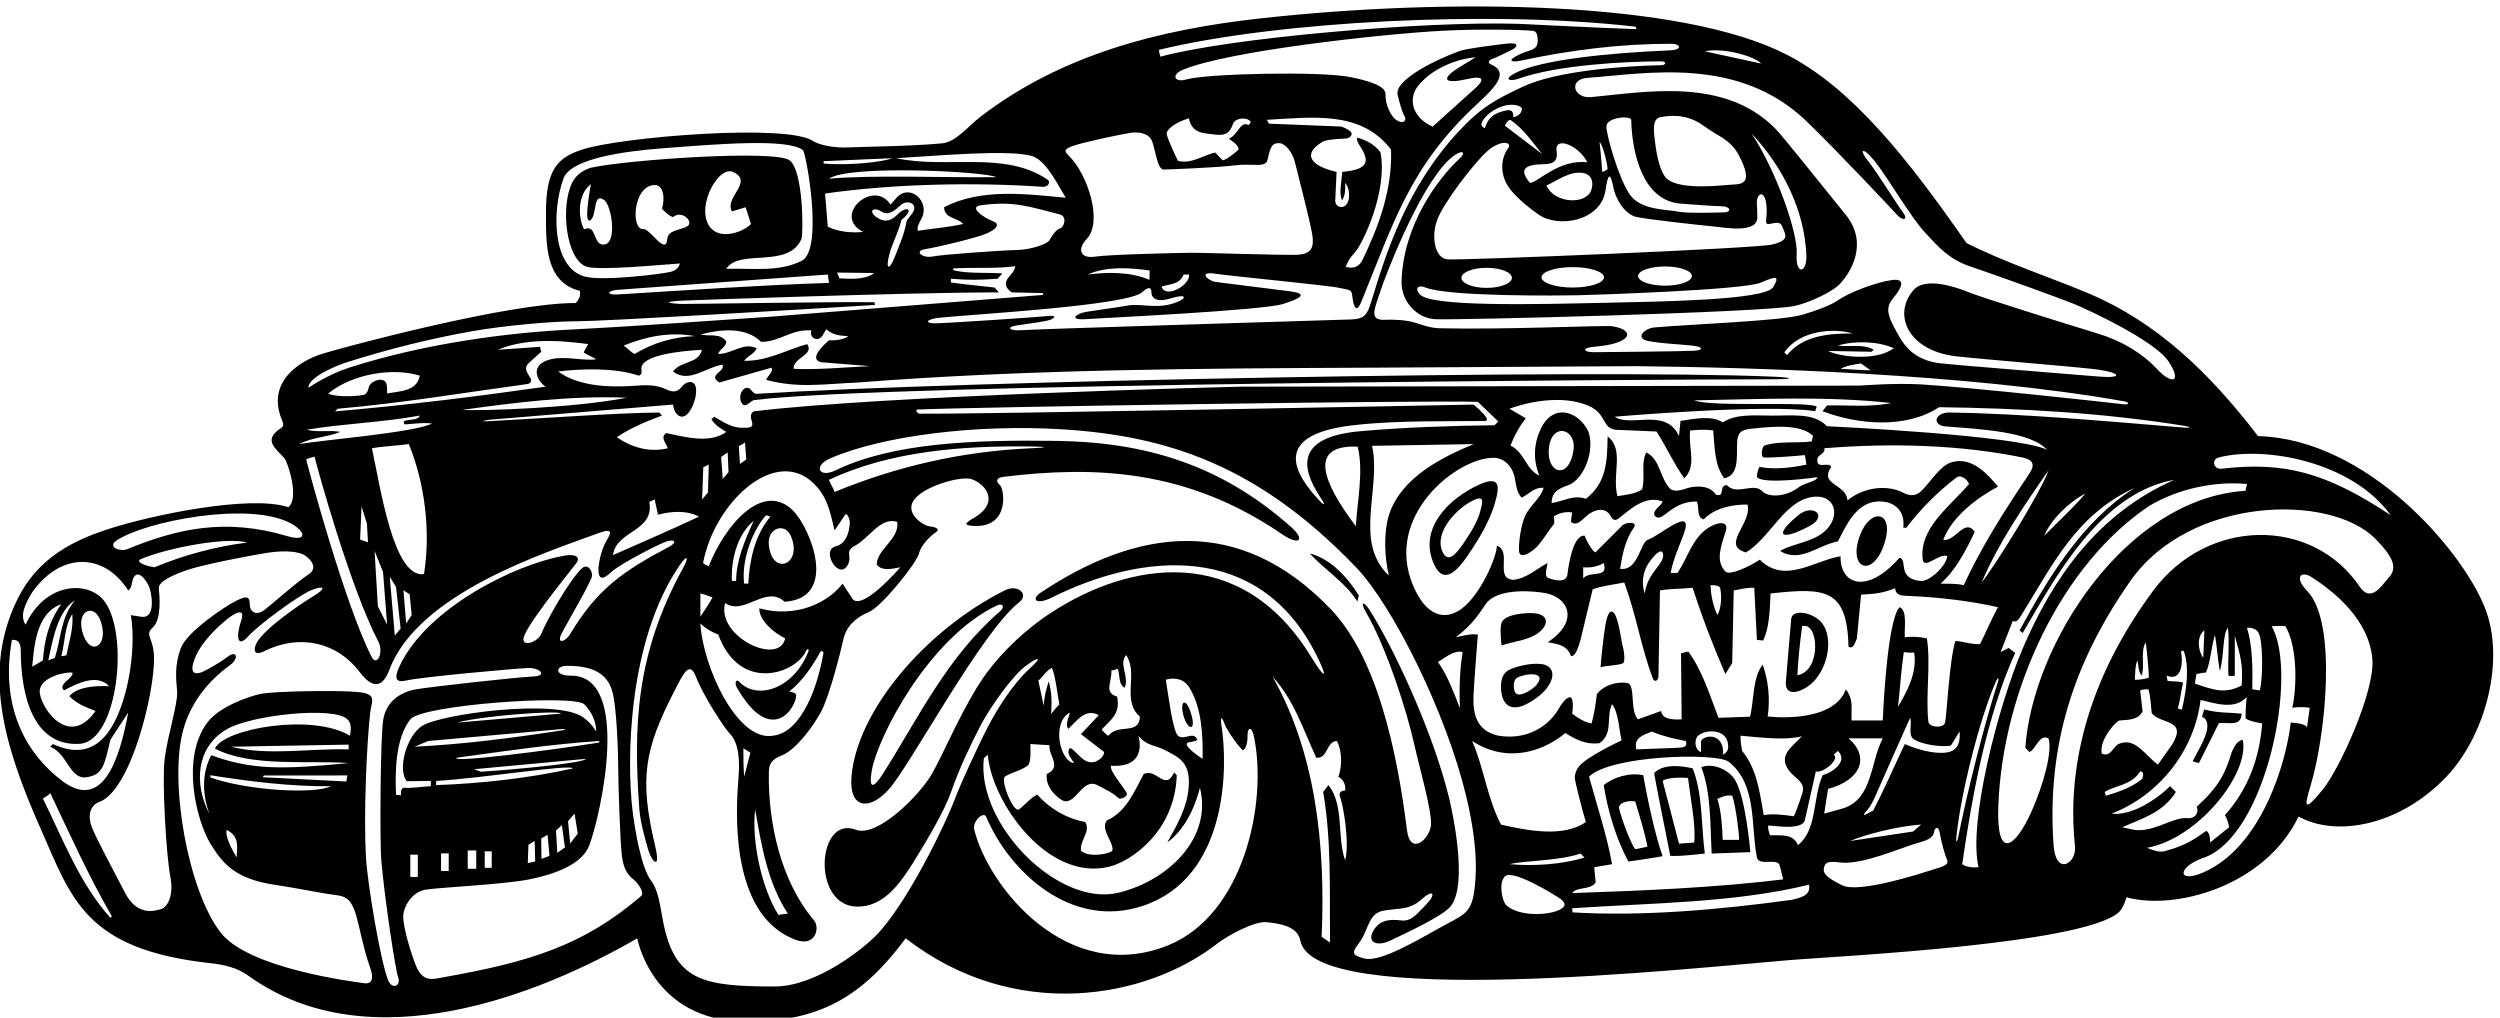 <?xml version="1.0" encoding="UTF-8" standalone="no"?>
<svg xmlns:inkscape="http://www.inkscape.org/namespaces/inkscape" xmlns:sodipodi="http://sodipodi.sourceforge.net/DTD/sodipodi-0.dtd" xmlns="http://www.w3.org/2000/svg" xmlns:svg="http://www.w3.org/2000/svg" version="1.1" id="svg1" width="705.262" height="287.073" viewBox="0 0 705.262 287.073">
  <defs id="defs1"></defs>
  <g id="g1" transform="translate(-61.526,-327.102)">
    <path id="path1" d="m 5733.16,4191.62 c -49.72,124.63 -251.54,357.85 -481.13,363.8 -102.93,134.54 -214.88,241.81 -359.51,302.74 -86.14,36.29 -175.29,64.48 -259,106.91 -125.49,180.7 -242.77,327.9 -379.98,398.89 -224.91,116.37 -723.61,120.99 -1118.11,77.4 -216.24,-23.9 -422.3,-77.35 -593.18,-208.56 -26.48,-20.34 -51.77,-53.45 -81.02,-56.37 -63.14,-6.29 -181.18,-7.54 -197.34,-8.6 -26.68,-1.76 -62.51,3.9 -76.75,13.58 -54.68,37.16 -406.8,8.83 -489.68,-18.22 -51.96,-16.96 -77.2,-41.65 -76.84,-136.07 0.25,-65.89 -1.57,-145.31 71.95,-163.66 1.62,-10.48 -1.61,-18.54 -8.87,-25.8 -141.92,0.81 -490.74,-93.3 -536.79,-107.42 -46.43,-14.24 -119.34,-57.9 -87.01,-138.77 2.87,-7.18 6.11,-14 -0.35,-18.31 -40.1,-25.95 -13.35,-42.84 6.13,-64.24 7.15,-7.86 32.77,-86.13 8.39,-104.29 -79.793,26.96 -290.832,-16.56 -382.918,-46.77 -72.043,-23.64 -148.132,-59.9 -191.55,-148.4 -73.93,-150.7 -31.137,-305.62 49.16,-486.69 65.426,-147.54 93.297,-256.38 360.859,-285.38 28.625,-3.1 56.051,-9.43 79.727,-26.49 256.702,-185.01 619.292,-39.82 824.992,79.26 0,0 31.02,-174.36 227.94,-176.44 157.86,-1.67 249.9,52.87 341.38,176.44 230.75,-178.94 510.09,-128.81 660.78,-11.2 21.63,16.88 79.37,48.34 104.99,45.46 29.27,-3.29 65.46,-8.64 71.44,-39.35 28.29,-145.39 813.27,-59.52 1042.79,-40.65 94.36,7.76 655.13,34.68 699.14,108.29 7.01,11.74 10.22,24.55 10.22,24.55 101.41,-28.3 292.85,21.93 365.08,171.2 79.61,-44.23 214.25,-19.83 313.43,84.38 82.97,87.19 125.97,247.62 81.63,358.78 z m -564.96,318.36 c 96.74,25.21 282.78,-7.89 365.26,-122.29 -139.3,92.33 -227.67,113.6 -358.17,98.62 -18.51,-2.13 -22.05,19.78 -7.09,23.67 z m -72.47,63.41 c -165.43,13.61 -343.3,29.8 -497.86,32.12 -31.24,0.47 -38.75,-27.24 -7.83,-29.63 77.92,-6 180.14,-11.48 214.44,-49.49 -61.38,31.15 -466.91,50 -466.91,50 -27.42,29.83 -77.41,21.77 -119.35,22.57 -35.48,0 -73.38,4.04 -101.6,-14.51 -22.77,15.96 -62.14,7.21 -89.51,3.23 l -3.23,-32.26 c -27.8,61.62 -102.43,17.55 -136.28,41.13 0,0 320.77,27.74 425,11.74 l 3.5,9.62 c -17.5,12.25 -221.37,-1.75 -259.96,13.31 141.84,2.44 278.2,9.68 417.71,-5.64 -44.87,-9.42 -93.87,-4.17 -135.87,-5.04 l -9.63,-12.25 c 73.38,-28.22 176.15,-38.35 247.11,8.42 175.17,-2.24 350.33,-12.05 521.04,-39.64 13.98,-2.26 13.53,-4.85 -0.77,-3.68 z m -546.08,-446.98 c -13.93,3.26 -31.43,4.13 -46.77,2.43 -1.28,20.95 5.72,57.7 -11.29,63.7 -27.41,-30.65 -35.48,-240.31 -35.48,-240.31 h -66.12 c -1.26,28.69 4.83,42.74 -12.1,66.13 -27.66,-75.07 -165.91,-57.57 -165.91,-57.57 5.64,36.29 1.41,77.73 -10.69,109.98 -21.77,-29.03 -17.74,-73.38 -26.61,-110.47 l -66.93,-2.42 c -18.55,47.58 -33.13,97.55 -63.77,140.29 -5.65,0 -10.5,-2.63 -15.75,-3.5 l 1.3,-140.02 c -17.05,-0.86 -41.55,-0.86 -43.55,17.74 l -49.19,-17.74 c -17.74,18.55 -4.49,73.37 -22.31,77.02 -24.19,4.03 -51.85,-5.89 -64.75,-23.63 -2.63,-21 -5.25,-41.12 -11.32,-62.26 -14.06,2.76 -28.06,10.64 -41.13,20.97 2.57,14.17 2.57,36.92 -5.64,34.67 -15.41,-4.75 -20.66,-24.88 -34.68,-41.12 -29.83,-34.68 -72.57,-47.58 -116.12,-40.32 -46.52,10.15 -54.67,46.25 -52.71,86.31 1.77,36.33 9.17,128.19 9.17,128.19 -14.44,2.19 -29.32,-2.19 -46.78,-5.64 37.61,27.97 51.52,53.58 63.99,70.98 24.91,34.74 103.71,27.03 127.53,22.25 47.96,-9.62 70.62,-59.84 3.56,-103.78 14.88,-3.5 41.2,-3.97 49.26,-29.77 9.37,0.02 14.62,15.77 20.16,34.67 l 25.81,107.25 c 20.27,7.73 44.35,9.68 66.93,14.52 25.97,-69.79 34.72,-134.54 60.97,-204.54 4.37,-7.88 10.5,-3.5 11.61,4.55 l 3.22,183.05 c 21.04,4.02 45.97,3.23 69.35,5.65 20.16,-62.9 43.55,-123.38 69.35,-183.06 l 14.52,23.39 3.22,154.02 c 14.52,2.42 27.42,6.45 43.55,5.65 l 5.65,-110.48 13.15,-1.4 c 12.25,24.5 14,57.75 15.87,99.78 117.13,13.1 162.12,9.87 165.32,-112.89 10.48,-6.46 14.51,10.48 17.74,17.73 l 8.86,92.74 c 25.84,1.52 45.09,2.39 72.21,13.77 1.38,-16.98 15.3,-15.82 30.63,-16.63 62.12,-2.62 128.62,-10.5 187.47,-23.75 -15.1,-27.87 -27.35,-57.62 -37.9,-78.22 -15.32,-1.61 -36.7,5.72 -52.45,6.6 -13.13,-43.75 -18.1,-157.77 -21.88,-173.25 -3.09,-12.69 -34.12,-10.5 -35.29,1.92 -6.45,54.36 5.58,122.26 -3.28,176.82 z m -61.28,-145.15 c 4.48,37.28 6.23,73.16 12.35,116.03 5.26,-0.87 13.82,-1.68 21.88,-0.87 7.88,-43.75 -18.37,-88.38 -34.23,-115.16 z m -116.12,-215.31 -40.32,-11.29 8.06,52.42 c 69.01,18.27 89.88,67.09 43.55,107.25 h 72.57 c -26.61,-49.99 -21.01,-128.54 -83.86,-148.38 z m 165.22,-34.41 -16.84,-14.78 -133.87,-20.16 c 32.59,13.94 98.3,30.91 150.71,34.94 z m -690.37,-122.5 -3.05,31.92 37.9,6.45 c -10.35,58.76 -31.91,124.35 -48.85,185.63 45.16,45.16 266.58,51.46 295.61,32.1 62.1,-48.38 46.77,-137.09 60.49,-203.21 3.53,-18.76 40.23,-2.04 47.3,-14.77 1.91,-3.45 8.34,-32 8.34,-32 -145.16,-17.74 -304.02,-24.2 -447.56,-29.03 10.49,14.51 39.32,5.41 49.82,22.91 z m -182.87,38.37 c 32.25,8.07 104.02,6.45 150.79,22.58 l 8.46,-8.45 c -50,-15.32 -108.5,-18.37 -159.25,-14.13 z m 301.59,281.44 c 26.53,-10.93 50.81,-16.13 72.58,-20.16 4.83,-14.52 -7.55,-13.52 -20.16,-14.52 l -84.68,-3.22 c -7.71,27.84 22.92,32.22 32.26,37.9 z m 149.86,-30.81 c -8.89,28.98 -41.11,20.44 -45.03,10.65 v -23.39 c -12.1,4.03 -14.51,20.97 -8.87,31.45 9.11,15.73 67.69,23.84 66.43,-21.56 -0.17,-6.05 -3.48,-11.74 -11.59,-15.53 1.37,4.79 1.14,11.62 -0.94,18.38 z m 88.03,-146.6 c -8.87,49.19 -14.51,98.38 -45.97,136.28 -1.61,10.48 -4.03,20.97 -3.22,32.26 38.71,-3.23 93.33,-10.81 130.08,-1.19 -21,-22.75 -50.25,-39.94 -28.47,-71.39 11.35,-16.36 33.52,-23.95 30.7,-44.29 -0.56,-4.04 -12.96,-41.19 -19.42,-54.09 -16.12,2.42 -44.35,6.45 -63.7,2.42 z m -644.32,226.6 c -13.28,33.5 -25.8,68.54 -46.76,98.38 14.51,8.06 33.86,25.8 52.41,20.96 -6.45,-37.9 -7.56,-80.59 -5.65,-119.34 z m -150.79,281.43 c -75.99,71.44 -15.58,185 -35.74,275.32 l 215.57,3.69 c -63.32,-26.44 -154.03,-69.34 -179.83,-150.79 -11.24,-36.65 -9.68,-88.71 0,-128.22 z m -141.4,159.97 c 6.34,-9.39 3.55,-10.83 -3.09,-3.89 -55.77,58.24 -110.88,145.49 78.73,163.98 87.77,9.51 203.59,6.93 268.91,7.95 17.11,0.27 -16.77,29.31 -23.64,34.81 0,0 -1054.55,-20.77 -1176,-19.34 -2.34,0.03 -9.56,8.46 -3.53,8.76 106.88,5.24 1094.37,20.32 1188.72,16.29 l 43.31,-41.59 -7.88,-7.87 c -96.91,-1.41 -191.34,-4.44 -284.42,-12.66 -157.77,-13.93 -114.29,-97.29 -81.11,-146.44 z m 71.24,-55.14 c -73.81,97.61 -99.46,173.11 3.79,168.74 13.13,-50.75 -0.56,-114.71 -3.79,-168.74 z m -1105.58,-8.87 23.39,34.68 c 5.36,-0.57 9.23,-13.18 8.95,-18.18 -1.41,-25.1 -10.21,-45.43 -29.73,-50.2 -33.66,-8.21 8.17,-76.11 26.23,-37.64 8.05,17.15 -6.57,25.3 11.28,37.2 31.45,14.51 57.46,64.79 92.94,51.89 4.03,-37.91 -43.54,-57.26 -43.54,-90.32 11.28,-15.32 35.48,-8.07 49.99,-5.65 -24.14,-27.67 -84.51,-89.79 -101.6,-66.93 l -20.97,32.26 c -29.55,-39.01 -96.73,-74.2 -176.6,-52.42 -0.81,-25.8 31.45,-52.42 54.83,-63.71 -13.29,-59.82 -146.42,4.13 -127.41,75 40.32,-28.22 85.92,39.73 126.24,2.63 115.44,7.44 54.75,157.29 17.21,193.96 -63.79,62.31 -143.91,-31.39 -178.12,-118.37 -4.47,1.41 -8.07,3.23 -12.1,6.45 24.09,128.89 153.8,249.35 235.28,168.36 25.09,-24.94 32.03,-48.78 43.73,-99.01 z m -12.09,107.25 c 128.9,60.55 280.92,72.72 429.34,70.73 35.43,-0.48 35.23,-2.27 0.82,-3.71 -148.25,-6.2 -288.47,-39.15 -418.07,-92.82 -3.63,10.41 -8.87,16.93 -12.09,25.8 z M 1948.2,4157.86 c 11.3,-10.48 22.91,-17.69 37.91,-23.38 45.85,-124.83 164.12,-82.31 185.54,-35.91 3.4,7.38 8.31,6.26 4.93,-1.94 -32.35,-78.45 -107.69,-100.57 -144.51,-63.76 -7.59,9.3 -11.96,0.55 -7.18,-9.58 72.95,-128.5 127.48,-43.9 126.53,-16.22 -4.03,4.84 -8.48,5.41 -14.94,6.22 29.75,24.5 49.61,54.26 67.36,86.51 l 5.64,-2.42 c -11.29,-70.15 -45.87,-170.71 -107.25,-177.4 -75.83,-13.48 -148.96,146.67 -154.03,237.88 z m 116.13,-394.32 c 13.71,-78.23 26.61,-155.64 69.35,-220.96 l -19.95,-2.66 c -34.12,53.37 -57.47,153.46 -49.4,223.62 z m -10.1,120.25 -13.29,-50.9 c -1.58,24.65 -1.58,37.95 -1.58,60.53 z m -106.03,288.59 v 49.19 c 12.1,-2.42 20.28,-7.03 25.81,-8.06 -7.28,-13.84 -16.94,-27.42 -25.81,-41.13 z m 101.61,70.16 h -8.87 c -6.45,53.22 21.17,118.12 46.77,145.15 l 8.87,-3.23 c -33.06,-39.51 -44.35,-92.73 -46.77,-141.92 z m 90.73,99.98 c 25.17,-60.81 -41.74,-85.48 -47.33,-16.01 -2.69,33.38 34.37,47.33 47.33,16.01 z m -116.53,-94.34 h -8.87 c -2.42,38.71 8.87,96.77 45.96,127.41 -17.74,-39.51 -37.09,-83.05 -37.09,-127.41 z m -72.15,172.86 2.48,68.29 11.61,5.61 -1.63,-59.09 z m 40.25,90.12 14,9.63 1.75,-42 -12.25,-14 z m 37.62,22.75 13.13,7.88 2.62,-35.88 -13.41,-9.62 z m 31.37,73.93 c -18.55,-12.1 16.13,-36.29 -20.16,-34.68 -25,-1.61 -43.55,12.1 -63.71,23.39 l -5.64,-5.65 c 9.14,-13.24 17.02,-17.61 31.45,-26.61 -35.48,-25.81 -87.9,-10.48 -127.41,-2.42 -13.71,-9.67 0.81,-21.77 3.23,-32.26 -39.52,-9.67 -77.42,2.43 -108.06,23.39 28.22,19.36 62.9,33.87 95.96,45.96 l -5.65,6.46 c -90.5,-0.59 -266.86,-13.68 -358.12,-18.13 -34.78,-1.7 -1.67,2.9 -1.67,2.9 l 388.82,32.16 c 3.54,-30.17 30.94,-42.29 46.77,12.1 10.08,42.82 -15.47,40.59 -26.98,27.02 -6.96,-8.21 -14.74,-16.58 -34.3,-6.86 -20.89,10.25 -43.9,9.32 -67.24,7.58 -54.12,-4.04 -120.26,-0.82 -161.78,30.32 46.77,5.64 118.54,8.87 170.96,-8.87 7.07,2.36 5.96,8.17 5.48,13.96 -2.49,29.95 85.09,38.63 128.38,40.87 -7.26,-30.64 -44.35,-22.58 -61.29,-45.96 33.07,-25.81 69.36,8.87 104.84,14.51 7.25,-15.32 -33.07,-21.77 -6.46,-37.9 l 110.48,31.45 c 4.84,-8.06 -8.06,-16.93 -11.29,-25.8 67.15,-18.36 122.27,-8.73 194.34,-5.65 362.89,28.23 725.77,29.84 1088.65,31.45 l 562.86,3.23 c 246.92,-2.76 700.41,-15.47 1034.55,-74.6 12.41,-2.2 10.58,-7.8 -1.8,-6.22 -20.79,2.66 -324.2,35.99 -428.9,42.13 -55.32,3.23 -130.31,-2.57 -130.31,-2.57 l -1315.42,-2.29 c 0,0 -762.04,-18.84 -1030.58,-52.41 z m -221.24,-192.05 11.38,5.25 6.99,-32.38 c 58.38,15.58 86.75,-4.2 86.75,-4.2 -42.12,-20.3 -182.25,-81.44 -182.25,-81.44 7.26,53.22 88.42,49.07 77.13,112.77 z m -660.96,197.69 c 138.7,12.1 267.43,34.01 403.71,52.56 21.78,8.87 -18.37,25.37 1.75,44.62 l 26.25,23.63 -2.62,10.5 -89.6,-6.32 c 68.55,29.03 153.47,16.82 191.93,12.1 -3.23,-5.64 -7.83,-12.78 -9.58,-18.03 l 26.51,-14.23 c -28.05,-3.7 -65.13,7.18 -94.83,0.51 -46.96,-10.55 -32.68,-45.06 -12.42,-58.57 -147.57,-20.96 -295.95,-39.51 -446.75,-52.41 z m -20.16,32.26 c 52.41,42.74 138.62,55.3 194.34,37.9 -6.45,-33.87 -42.59,-32.48 -69.35,-37.9 0,5.56 0.11,11.77 -0.65,17.53 -2.79,21.33 -35.6,9.54 -38.32,-4.54 -1.37,-7.1 -3.91,-11.45 -7.22,-14.32 -5.44,-4.7 -62.67,-7.54 -78.8,1.33 z m 633.02,-8.87 c -108.86,-21.78 -310.65,-28.58 -348.36,-25.81 106.84,14.73 226.6,30.65 348.36,25.81 z m -6.45,110.47 c 47.55,19.32 97.42,29.82 151.6,20.16 -46.77,-1.61 -89.5,-14.51 -128.21,-37.9 -8.87,4.04 -15.32,12.9 -23.39,17.74 z m 423.8,24.57 6.02,10.11 c 14.98,-12.73 29.02,-13.71 46.76,-14.52 -9.67,-7.25 -25.8,-9.67 -41.12,-8.87 -54.54,-47.97 -9.91,-47.09 -9.91,-47.09 l 97,-7.74 c -54.03,-2.42 -109.67,-8.07 -162.09,-5.65 -0.8,24.2 44.36,29.03 29.03,52.42 -44.35,-12.1 -83.86,-36.29 -133.86,-35.48 8.06,11.29 21.77,14.51 26.61,26.61 -27.41,13.71 -52.41,-12.1 -81.44,-12.1 2.41,10.49 16.93,14.52 16.93,26.61 -12.9,17.74 -31.93,10.45 -54.84,14.52 42.16,11.68 96.53,16.82 128.78,-15.44 40.32,0 63.95,27.53 106.7,24.31 -5.79,-17.34 16.46,-26.92 25.43,-7.69 z m 2130.88,-35.86 92.49,-1.76 4.37,4.37 c -20.97,12.91 -52.51,5.46 -75.89,8.68 35.48,11.29 88.14,8.82 118.54,-5.64 -38.71,-28.23 -115.27,-17.91 -139.51,-5.65 z m 90.31,-41.12 c -17.07,-0.02 -42.73,2.42 -63.7,3.22 12.9,7.26 31.45,9.68 43.54,11.29 z m -177.4,32.25 -5.65,5.65 c 32.26,47.58 105.6,52.21 145.16,40.32 -53.23,0 -105.64,-4.84 -139.51,-45.97 z m -205.42,-160.02 c 16.13,1.62 30.43,2.78 48.98,0.36 3.22,-35.48 2.42,-73.39 23.38,-101.61 31.23,6.64 26.33,43.39 27.24,74.16 0.63,21.21 6.77,28.7 29.94,31.01 36.59,3.65 103.69,12.22 131.21,-15.29 l -2.91,-11.66 c -27.72,-4.09 -71.5,1.13 -99.47,-8.47 -6.57,-2.25 -9.17,-24.14 -2.31,-25.46 7.38,-1.42 66.29,2.48 87.26,4.9 1.68,-6.56 2.42,-13.71 3.22,-20.16 -30.64,-6.45 -67.29,-11.23 -99.54,-4.78 -3.23,-6.45 -5.28,-13.77 -5.28,-21.83 14.9,-16.67 128.21,0 128.21,0 -2.18,-9.67 -24.93,-11.42 -37.9,-20.16 -28.27,-22.62 -66.05,-23.28 -78.93,-9.7 -18.61,19.62 -54.42,-9.89 -75.09,12.92 -18.55,0 -2.42,-26.6 -23.39,-20.16 -12.9,19.36 -38.71,19.36 -58.06,14.52 -11.29,-3.23 -25,-9.68 -37.9,-3.23 -23.39,23.39 -20.96,62.9 -51.61,78.23 -12.1,-22.58 -1.61,-53.23 -8.87,-78.23 -15.32,-10.48 -34.68,-11.29 -52.41,-14.51 -12.02,48.15 15.52,97.87 -20.77,126.9 -0.88,-55.12 -2.62,-98.68 -46.17,-132.55 -25.8,9.68 -48.38,-5.64 -72.57,-8.87 0,26.51 18.65,31.26 36.42,38.33 31.79,12.64 55.44,71.54 41.8,112.47 -19.98,44.41 -78.49,64.84 -104.03,0 -12.9,-29.03 -12.9,-63.7 0,-92.74 -29.03,12.91 -30.64,48.39 -61.29,63.71 7.26,20.16 18.55,40.32 32.26,58.06 l -34.67,20.16 c 50.8,18.55 123.38,29.03 174.18,3.23 31.44,-18.05 23.27,-43.03 49.82,-47.8 l 88,-3.74 c 21.04,-33.13 36.36,-67.81 58.94,-99.26 27.18,27.75 7.93,62.75 12.31,101.25 z m 284.45,-37.55 c 137.89,11.3 287.88,8.07 423.36,-20.15 23.68,-6.17 22.81,-18.42 8.87,-37.91 -50.8,-75.8 -99.19,-151.6 -136.28,-232.24 -19.36,4.03 -29.04,2.42 -49.2,3.23 32.26,28.22 54.03,70.96 72.58,109.67 -20.97,30.64 -41.13,-20.97 -66.93,-16.94 18.55,49.19 71.77,89.52 116.12,112.9 -18.6,22.74 -53.22,63.71 -95.96,52.42 -26.11,-5.76 -46.4,-42.37 -67.92,-62.89 -13.53,-12.01 -27.08,-7.55 -38.78,-1.57 -26.94,13.78 -75.74,15.26 -116.67,-16.99 -1.62,34.67 -60.64,32.52 -34.68,70.16 -2.34,13.99 -31.45,-6.46 -29.03,16.93 -0.43,9.31 18.55,12.1 14.52,23.38 z m -584.3,-3.54 c 3.6,59.52 59.49,47.44 52.44,-0.8 -9.09,-62.11 -55.55,-50.6 -52.44,0.8 z m -117.59,-16.62 c 22.12,0.05 40.76,-16.76 45.84,-44.45 2.61,-14.26 3.88,-29.12 14.15,-40.21 15.32,7.25 26.61,22.57 46.77,20.96 -6.45,-20.96 -21.82,-30.84 -35.48,-52.41 -9.09,-13.43 -16.93,-50 -16.93,-78.23 -0.91,-26.2 30.65,-3.63 41.08,8.82 12.3,14.69 23.63,33.23 33.91,46.02 l -0.65,15.21 c 12.09,8.07 27.12,10.5 38.55,8.18 -0.93,-8.18 -2.68,-15.18 -2.42,-20.16 11.53,-8.53 20.88,1.96 31.14,11.3 17.28,15.73 41.27,22.14 52.68,1.61 3.87,-6.96 8.34,-12.41 17.79,-4.85 22.38,17.05 54.83,49.99 92.74,35.48 -4.03,-11.29 -20.16,-16.13 -17.75,-29.03 8.13,-10.83 18.06,-2.03 28.35,5.9 23.39,18.02 40.67,23.07 61.97,23.13 5.65,-12.9 -1.61,-33.06 14.52,-37.9 24.19,25 61.28,31.45 92.74,31.45 11.28,-38.71 -57.69,-86.36 -3.23,-101.61 47.65,28.34 78.84,100.89 130.54,115.42 61.1,17.19 76.97,-44.99 27.04,-77.86 -24.84,-16.36 -61.54,-20.56 -85.01,-34.33 41.94,-26.61 81.45,12.9 122.58,20.16 17.27,32.99 39.51,86.28 89.51,84.67 30.24,0 53.36,-19.59 49.19,-55.64 h 6.45 c 30.64,40.32 66.93,76.61 107.25,107.25 8.11,5.21 21.24,-3.54 25.8,-14.52 -44.35,-50.8 -106.06,-94.9 -98.37,-159.66 2.81,-23.61 36.06,14.89 52.41,6.45 -4.84,-25 -39.98,-53.68 -55.64,-52.42 -14.52,0.81 -29.03,5.65 -34.68,20.16 -3.9,12.7 -1.28,27.57 -11.29,29.03 -70.79,-80.34 -126.77,-54.98 -124.99,3.23 -57.25,-9.68 -118.83,-59.72 -171.25,-7.31 -19.35,-12.9 -63.87,-35 -73.09,-24.95 -22.28,23.07 -8.32,55.61 0.97,86.05 7.13,23.36 -19.87,18.45 -38.92,5.28 -33.19,-22.93 -41.9,-62.65 -63.65,-94.55 h -14.52 c 5.51,29.62 18.09,55.72 27.67,82.3 11.67,32.38 0.26,32.27 -24.43,18.47 -17.34,-9.68 -38.61,-26.01 -52.43,-30.62 -15.35,-6.98 -20.16,-66.93 -58.06,-61.28 4.84,30.64 11.29,62.09 29.03,87.09 10.18,14.46 -20.16,12.1 -25.81,3.22 l -55.64,-55.64 c -8.06,4.04 -20.96,29.03 -22.58,35.48 -23.75,2.68 -33.6,-56.87 -36.71,-82.3 -2.11,-17.24 -24.2,-13.33 -39.09,-8.01 -12.11,3.59 -4.03,20.16 -3.22,32.25 -20.27,-10.29 -44.35,-33.06 -72.58,-35.48 -40.32,2.42 -1.61,59.67 -34.68,72.58 -0.98,-27.25 -35.74,-105.23 -74.9,-133.99 -36.41,-26.74 -75.6,-14.75 -102.55,48.51 -63.19,148.32 92.21,271.54 169.88,271.75 z m 475.29,-333.84 c -8.85,19.68 -13.71,40.32 -14.52,63.7 8.29,-0.27 17.92,-0.27 20.16,-5.64 3.88,-15.63 3.23,-41.94 -5.64,-58.06 z m -115.42,122.66 c -5.34,-20.85 -33.04,-35.2 -38.61,-76.7 -9.66,30.17 -0.18,53.56 11.71,69.4 26.75,35.64 28.51,13.57 26.9,7.3 z m -169.24,-44.44 v 23.38 c 16.13,-1.61 30.64,1.61 43.54,8.87 10.49,-33.87 -26.73,-14.67 -43.54,-32.25 z m 845.11,-8.87 c 36.28,84.67 88.7,161.27 141.92,237.88 -16.13,-45.96 -113.7,-203.21 -141.92,-237.88 z m 220.14,188.69 c -25.8,-30.64 -58.06,-59.67 -87.09,-89.51 12.52,33.15 53.64,72.52 87.09,89.51 z m -591.38,789.47 c 60.09,-57.82 181.95,-187.23 191.89,-198.33 12.55,-14 24.17,-10.58 12.84,4.66 -16.04,21.59 -54.77,85.3 -74.61,109.8 -19.83,24.5 -11.73,31.37 13.94,-0.13 25.67,-31.5 76.47,-118.93 106.8,-151.59 30.34,-32.67 51.65,-57.56 98.23,-72.96 46.56,-15.4 192.8,-68.28 220.8,-79.95 28,-11.66 168.81,-76.74 197.98,-121.08 29.16,-44.33 7.06,-49.83 -24.44,-16 -31.5,33.83 -74.56,59.85 -125.54,75.33 -50.97,15.48 -246.36,76.32 -273.27,87.37 -26.9,11.05 -92.73,33.85 -117.88,4.91 -44.99,-51.77 -11.79,-128.6 90.57,-140.49 49.87,-5.79 269.86,-23.57 301.03,-28.2 51.59,-7.67 50.72,-19.05 0.55,-14.67 -44.41,3.87 -322.07,25.61 -340.98,28.72 -29.16,4.81 -58.76,17.35 -79.66,53.19 -24.5,42 -33.37,61.75 -15.83,82.7 29.15,34.81 19.39,42.76 -0.73,40.14 -34.05,-4.44 -92.63,-26.82 -116.38,-43.75 -13.21,-9.42 -46.03,-22.01 -76.18,-30.44 -45.93,-12.83 -233.85,-19.61 -312.32,-26.44 -20.12,-1.75 -42.58,-23.04 -12.25,-28.87 30.33,-5.83 61.24,-6.25 92.75,-9.63 24.5,-2.62 24.5,-9.83 3.5,-11 -21,-1.16 -190.46,-3 -212.62,-3 -22.17,0 -25.09,8.79 -1.75,11.13 23.33,2.33 49.69,5.38 65.62,16 17.91,11.94 0.58,24.92 -25.37,27.99 -18.18,2.15 -226.99,-7.64 -364.87,-4.37 -26.32,0.63 -44.38,11.05 -64.75,14.88 -25.34,4.76 -50.48,3.03 -55.13,3.03 -28,0 -18.87,21.56 -10.39,47.84 20.02,62 99.64,260.63 162.64,301.75 18.66,12.19 21.84,3.5 10.66,-6.76 -47.33,-43.48 -121.05,-142.84 -123.97,-262.15 -0.99,-40.43 31.3,-76.81 70.44,-79.34 37.94,-2.45 696.49,14 762.99,28 25.76,5.43 79.63,27.8 98.29,48.8 18.67,21 61,82.9 9.63,145.75 -51.38,62.83 -132.1,165.25 -149.6,182.75 -107.54,107.55 -270.26,77.04 -389.69,65.78 -37.6,-3.55 -48.74,37.85 -7.88,40.8 126.66,9.15 320.24,47.07 464.94,-92.17 z m -530.33,-62.67 c -4.83,31.78 46.8,12.63 65.33,-24.42 -60.31,7.76 -107.25,-44.35 -121.77,-43.55 -12.59,15.39 -22.99,33.15 8.95,38.25 23.07,3.68 52.8,-5.14 47.49,29.72 z m 73.59,-83.27 c -10.57,-30.88 -76.71,-29.59 -95.35,9.66 24.51,11.2 49.09,30.72 76.73,26.86 19.27,-2.7 24.5,-19.34 18.62,-36.52 z m -183.34,136.69 c 0,0 7.21,15.49 13.25,11.26 28.01,-19.65 44.16,-45.16 65.87,-71.36 z m 17.83,18.12 c 0.87,12.19 -4,16.42 -15.06,14.17 -37.26,-7.59 -40.25,-26.25 -45.42,-37.55 -10.48,4.83 -7.08,9.55 -3.22,17.73 19.35,26.62 61.76,40.82 81.44,25.81 3.23,-10.48 -8.87,-19.35 -17.74,-20.16 z m -55.31,-72.45 c 28.65,25.46 54.89,20.29 44.02,5.52 -15.92,-21.64 -17.82,-57.33 5.27,-86.61 16.35,-20.73 43.57,-42.02 60.67,-53.66 42.33,-28.81 132.17,-12.81 141.16,52.5 4.98,36.16 10.5,37.33 16.33,7 5.84,-30.34 26.59,-58.59 48.42,-63.88 21.84,-5.29 139.99,-18.01 164.49,-20.34 24.5,-2.33 93.64,-15.53 92.76,20.05 -0.3,12.25 -0.56,21.16 -1.03,27.51 -1.59,21.78 15.06,32.09 19.73,1.76 4.67,-30.33 -7,-46.33 7,-44 14,2.34 22.99,6.9 27.97,-7.43 4.96,-14.3 17.21,-26.55 -22.17,-36.17 -35.12,-8.59 -661.82,-33.87 -688.65,-31.53 -26.84,2.33 -35.31,47.56 -21.84,84.03 13.46,36.46 78.61,121.02 105.87,145.25 z m 411.83,-111.16 c 26.35,-1.7 67.35,-5.34 82.7,-5.29 23.47,0.07 24.34,-13.05 7.2,-13.15 -12.04,-0.07 -75.89,-2.81 -98.06,1.86 -22.17,4.67 -77.88,2.32 -101.22,36.15 -23.33,33.84 -48.99,123.67 -49.57,143.88 -0.58,20.21 52.5,24.44 52.74,13.91 1.55,-67.06 23.12,-171.99 106.21,-177.36 z m -43.46,183.78 c 35.58,6.5 65.37,0.67 93.36,-20.33 28,-21 54.22,-26.04 72.89,-62.21 31.44,-60.91 5.03,-59.94 -18.37,-60.96 -14.64,-0.63 -97.19,-11.96 -131.25,9.63 -21.32,13.51 -27.98,70.59 -30.31,92.75 -2.33,22.17 -1.63,38.33 13.68,41.12 z m -112.87,-110.25 c -2.63,-2.62 -7.88,-5.25 -11.49,-6.04 0,0 -2.51,37.54 -5.65,63.7 5.76,-5.16 15.39,-38.41 17.14,-57.66 z m 305.42,75.41 c 66.74,-71.87 112.14,-162.42 116.17,-258.29 1.62,-38.41 -23.44,-43.09 -20.52,2.61 2.83,44.38 -42.6,174.72 -95.65,255.68 z m -369.3,-343.16 c 32.48,0.72 353.35,10.91 389.47,27.05 37.89,16.93 37.23,10.03 25.56,-9.8 -16.47,-28.01 -243.05,-30.61 -347.65,-33 -159.48,-3.63 -377.46,-9.08 -401.62,17.5 -11.67,12.84 -4,20.93 11.08,14.88 50.17,-20.13 289.56,-17.37 323.16,-16.63 z m -246.19,36.94 c 0,11.76 23.95,21.29 53.49,21.29 29.55,0 53.49,-9.53 53.49,-21.29 0,-11.76 -23.94,-21.3 -53.49,-21.3 -29.54,0 -53.49,9.54 -53.49,21.3 z m 169.93,1.13 c 0,11.95 29.64,21.65 66.2,21.65 36.56,0 66.2,-9.7 66.2,-21.65 0,-11.96 -29.64,-21.66 -66.2,-21.66 -36.56,0 -66.2,9.7 -66.2,21.66 z m 204.8,2.66 c 0,11.25 25.55,20.36 57.06,20.36 31.51,0 57.05,-9.11 57.05,-20.36 0,-11.24 -25.54,-20.36 -57.05,-20.36 -31.51,0 -57.06,9.12 -57.06,20.36 z m 260.93,450.8 -119.36,25.81 c 38.16,8.86 107.02,-10.71 119.36,-25.81 z m -193.47,27.93 c -133.33,-5.55 -276.84,-20.44 -329.75,-48.94 -22.58,-12.16 -11.21,-18.14 8.63,-11.14 82.9,29.25 225.5,36.75 303.62,36.75 9.33,0 10.98,-7.82 -0.87,-8.09 -80.75,-1.82 -221.58,-11.8 -293.02,-45.41 -58.41,-27.49 -89.02,-43.47 -137.57,-96.04 -110.2,-119.33 -152.84,-256.07 -184.84,-361.21 -8.17,-26.84 -14.42,-35.66 -41.97,-36.66 -27.55,-1 -669.69,-20.37 -697.69,-22.7 -28,-2.34 -35.87,6.61 -11.37,10.11 24.5,3.5 59.8,8.18 70,11.67 10.21,3.48 15.17,10.5 -4.66,8.16 -19.84,-2.33 -214.38,-15.16 -237.99,-15.48 -23.61,-0.32 -21.89,8.77 9.32,11.98 73.97,7.61 399.03,25.5 429.36,54.4 12.73,12.13 19.11,9.84 18.93,0.14 -0.17,-9.69 7.03,-24.07 40.54,-13.7 33.52,10.36 35.36,1.52 15.74,-6.94 -41.4,-17.86 -75.67,-2.84 -105.86,-8.09 -26.83,-4.67 -62.32,-9.24 -87.51,-13.28 -25.2,-4.04 -37.69,-18.17 -2.3,-15.67 35.27,2.49 374.57,18.3 418.91,32.3 44.33,14 49.19,22.18 14.19,26.84 -35,4.67 -141.17,17.5 -157.5,19.84 -16.33,2.33 -38.21,23.1 -1.17,17.5 37.04,-5.61 240.66,-24.76 264.84,-30.34 24.17,-5.58 24.5,-2.33 26.83,-21 2.33,-18.66 8.17,-33.83 18.67,-8.16 68.83,168.26 102.37,286.7 246.16,419.99 36.2,33.56 69.58,66.11 28.36,83.71 -6.7,2.86 -4.98,8.54 2.96,11.2 7.93,2.67 33.14,15.05 40.14,18.55 17.38,8.69 15.34,17.12 -9.62,14 -28,-3.5 -83.42,-9.92 -99.75,-15.75 -44.89,-16.03 -138.87,-60.39 -131.25,-92.75 4.66,-19.84 10.04,-38.73 14.6,-45.37 4.55,-6.64 0.17,-17.77 -15,-9.61 -15.17,8.17 -26.44,37.19 -25.27,55.86 1.17,18.66 -39.96,29.75 -74.96,36.75 -63.21,12.64 -304.93,7.59 -348.25,-5.25 -23.62,-7 -32.37,9.62 -7.87,20.12 95.06,40.74 425.62,76.53 550.37,83.25 80.21,4.32 176.28,2.01 193.37,-0.12 7,-0.88 9.76,-7.42 10.05,-19.25 0.55,-22.5 -14.68,-19.84 -37.04,-30.04 -28.13,-12.84 -22.01,-18.96 2.49,-13.71 106.95,22.91 211.42,35.58 318.5,35.58 18.67,0 24.5,-12.83 -3.5,-14 z M 2569.61,5010.79 c -24.5,9.62 -51.63,30.62 -27.13,34.12 70.96,10.14 104.34,-3.33 168,-19.25 16.03,-4 9.82,-27.45 0.03,-29.88 -7.76,-1.93 -17.42,-16.68 -22.03,-25.07 -4.6,-8.38 -41.6,-20.21 -68.71,-20.59 -27.1,-0.38 -157.25,-9.23 -178.79,-13.71 -21.53,-4.47 -41.37,11.57 -15.1,15.77 28.28,4.53 104.91,23.1 127.21,32.09 22.31,8.98 32.07,20.41 16.52,26.52 z m 200.32,-112.65 c 38.71,17.74 88.43,14.65 131.3,8.52 l -0.66,-19.81 c -38.71,16.94 -87.1,16.94 -130.64,11.29 z m 156.44,-25.8 c 14.51,5.64 38.74,3.7 46.77,25.8 h 11.29 c 4.85,-20.35 -49,-52.98 -58.06,-25.8 z m 380.86,339.7 -153.12,6.12 -4.37,8.18 c 95.37,4.95 199.88,20.77 263.37,-63.3 3.05,-83.98 -26.12,-162.52 -60.03,-232.92 -7.34,-15.25 -18.54,-20.64 -36.22,-15.58 5.96,13.65 8.54,18.33 20.58,31.78 14.43,16.12 68.96,126.54 53.42,210.68 -11.29,16.13 -30.65,26.61 -49.19,31.45 -2.33,-5.51 1.66,-11.77 6.33,-18.96 22.04,-33.97 13.68,-48.99 -38.59,-53.62 -0.81,-20.16 -7.43,-45.58 0,-60.48 7.45,14.02 6.57,21.9 6.45,37.09 8.54,-8.75 13.19,-35.25 0.89,-47.47 -8.31,-8.26 -23.84,-2.72 -21.86,12.8 l 2.72,57.98 c -52.04,11.82 -75.39,36.35 -30.17,63.67 11.97,7.24 50.98,5.93 55.01,8.17 22.42,12.47 -15.22,24.41 -15.22,24.41 z m 267.72,100.76 c 56.89,12.96 15,-21.15 15,-21.15 l -88.61,-79.82 c -43.71,19.12 -52.69,59.72 -30.52,86.86 34.01,41.63 89.61,57.66 121.66,60.35 -12.08,-8.22 -26.78,-16.01 -40.43,-25.11 -33.28,-22.15 -24.72,-31.98 22.9,-21.13 z m -485.69,-150.16 c 0,0 -21.87,-19.93 -33.15,-22.35 l -16.04,16.71 c -26.61,-6.46 -50.8,-25 -79.03,-17.75 0,0 -20.92,43.18 -23.72,56.39 -2.07,9.7 18.16,25.15 47.11,33.93 5.86,-33.7 35.88,-31.71 48.98,-33.79 28.46,-4.51 37.14,1.45 44.73,22.33 4.22,11.6 27.64,15.31 36.96,4.75 1.31,-1.48 -3.21,-8.31 -4.74,-7.48 -16.68,9.14 -21.88,-20.84 -41.26,-29.36 0,0 23.39,-13.7 20.16,-23.38 z m 841.88,261.27 c 0,0 5.22,-5.37 -0.03,-5.2 -78.57,2.48 -235.22,10.82 -247.63,11.2 -200.87,6.12 -613.88,-29.88 -759.53,-69.7 -1.72,4.95 -2.42,8.87 -3.23,14.51 252.17,61 704.94,84.31 1010.42,49.19 z M 2737.61,5170.62 c 26.25,9.38 107.33,25.67 122.5,28 15.16,2.33 35.37,0.36 43.96,-13.36 8.59,-13.72 12.04,-64.93 26.9,-64.48 14.87,0.45 113.76,4.18 151.97,9.01 38.21,4.83 64.23,-6.66 68.33,12.19 6.06,27.89 9.97,36.14 25.94,34.69 12.83,-1.17 27.19,-20.88 31.85,-39.54 4.67,-18.67 32.07,-124.9 36.74,-152.9 4.66,-28 -0.88,-43.02 -32.38,-44.19 -31.5,-1.17 -192.31,4.25 -220.31,4.25 -28,0 -178.72,-3.69 -208.67,-8.25 -29.94,-4.56 -37.9,15.23 -16.9,37.4 35.23,37.18 1.64,138.37 -38.15,176.99 -9.28,9 -10.71,13.43 8.22,20.19 z m -82.25,-22.46 c 29.03,-12.9 51.67,-61.32 67.8,-87.12 -82.68,7.5 -179.02,20.96 -258.05,-20.16 0.8,-25 28.22,-20.97 40.32,-35.49 -31.45,-7.25 -60.48,-8.87 -95.96,-14.51 -2.21,7.5 2.33,16.11 7.32,24.99 20.11,35.76 -23.04,76.48 -51.93,45.67 l -13.45,-15.02 c -35.52,55.49 -125.16,-23.05 -58.07,-58.06 -23.38,-2.42 -53.21,0 -74.99,11.29 l -5.65,70.15 c 145.96,20.97 318.23,24.06 460.16,14.39 11.37,-1.75 19.25,8.75 12.39,14.64 -91.12,62.9 -214.5,22.59 -321.75,45.97 88.86,5.01 246.36,19.89 291.86,3.26 z M 2365.15,5024.3 c -16.04,-15.9 -29.94,-13.92 -43.17,-4.76 -18.05,12.5 -7.76,23.59 10.82,11.88 16.15,-10.17 30.14,5.22 41.33,14.79 13.19,11.3 37.1,2.2 24.05,-17.43 l -12.32,-16.24 c -4.79,-28.15 -15.25,-51.35 -24.93,-75.96 -12.19,-30.97 -20.65,-28.41 -11.74,5.06 6.15,23.14 18.69,45.22 25.6,72.62 29.44,22.78 10.19,31.53 -9.64,10.04 z m -48.42,-122.93 c -20.12,-15.71 -54.25,-12.21 -73.5,-11.33 l -5.25,12.25 z m -95.96,199.99 c 42.56,30.31 335.71,15.3 354.82,3.22 -114.48,-1.04 -265.86,5.08 -354.82,-3.22 z m -11.29,37.21 145.15,6.33 c -17.77,-8.11 -92.74,-16.13 -145.15,-11.29 z m 8.87,-240.43 c 1.61,-6.45 1.26,-13.35 3.01,-17.73 -155.75,-5.25 -294.29,-15.12 -448.87,-24.55 -20.99,-1.29 -24.56,6.3 -2.76,9.61 2.91,0.44 422.75,30.69 448.62,32.67 z m -328.21,121.77 c 19.12,16.54 46.54,-11.5 29.04,-20.16 -13.37,-7.29 -39.73,-7.41 -41.13,-25.61 -2.92,-37.92 -36.03,21.9 -51.36,20.56 -25.89,-2.28 -21.91,91.61 24.18,93.29 19.97,0.72 22.24,-29.95 15.89,-50.34 6.45,-6.45 13.71,-14.52 23.38,-17.74 z m 125,12.09 29.03,8.88 11.29,-35.49 c -14.19,-15.75 -59.11,-32.72 -82.16,-11.64 -40.67,37.2 11.34,137.63 44.51,121.86 44.32,-21.08 -19.66,-53.88 -2.67,-83.61 z m -357.35,69.81 c 15.8,43.4 133.94,58.18 209.26,63.98 114.85,8.84 266.69,21.78 298.65,-3.85 6.63,-5.31 44.44,-211.5 -2.72,-234.78 -49.06,-24.22 -101.9,-15.37 -159.94,-16.93 27.57,43.68 132.25,-0.8 159.67,63.71 4.03,13.71 3.84,144.5 -25.25,166.4 -30.65,23.08 -344.32,1.29 -421.5,-15.6 -20.67,-6.6 -32.89,-17.94 -39.83,-32.08 -24.9,-50.66 -13.13,-159.61 28.62,-177.23 24.35,-10.29 169.07,4.47 199.91,6.1 -2.82,-10.46 -10.5,-15.47 -20.49,-17.91 -18.54,-4.53 -145.76,-20.29 -182.39,-9.5 -67.99,20.04 -68.95,139.12 -43.99,207.69 z m 56.96,-88.41 c 15,10.18 4.65,61.67 30.24,41.99 15.25,-13.1 26.62,-89.23 0,-93.54 -25.8,-4.04 -15.38,44.56 -43.54,32.25 -11.21,20.19 -16.94,70.97 14.51,95.96 -1.56,-9.38 -16.1,-87.15 -1.21,-76.66 z m -515.89,-301.15 c 86.85,27.35 175.73,49.96 267.34,66.02 63.98,11.22 168.44,21.03 223.16,20.77 45.96,-0.22 459.78,24.08 629.12,34.56 l -0.87,5.69 c -62.13,1.75 -403.26,-4.14 -412.01,-3.59 -19.26,1.23 -43.33,3.69 -0.16,6.89 4.72,0.35 477.42,17.65 675.79,17.65 l -9,10.28 c -31.5,3.77 -55.12,5.52 -92.6,10.69 l -0.15,7.95 c 41.94,-3.22 59.5,-2.62 98.88,0 l 10.5,11.38 c -35.58,2.09 -70.23,-0.63 -100.86,5.91 -4.77,1.02 -5.75,4.48 -1.52,4.73 42.88,2.53 91.25,-1.17 129.43,4.7 -0.39,-9.4 -8.77,-17.08 -14.89,-24.9 -14.53,-18.59 7.96,-30.69 7.96,-30.69 l 65.63,-1.58 0.95,-3.79 -578.98,-46.29 c -90.82,-5.88 -274.96,-19.66 -424.61,-27.25 -127.18,-6.45 -303.9,-28 -467.62,-80.4 -48.57,-15.55 -87.41,-43.08 -87.41,-43.08 -1.23,22.05 58.37,46.93 81.92,54.35 z m -86.12,-143.34 c 75.8,12.91 162.93,15.54 240.34,30.05 -4.23,-14.1 -41.81,-4.14 -32.76,-18.17 1.29,-2.01 39.17,4.75 58.57,1.24 -37.91,-19.35 -231.44,-34.67 -281.44,-43.55 26.61,14.52 59.68,14.52 87.09,25.81 -22.8,4.62 -46,-1.83 -71.8,4.62 z m 138.73,-39.3 c 23.14,4.3 55.65,5.65 78.23,8.87 33.86,-82.25 46.77,-184.66 32.25,-275.78 -64.72,-9.25 -92.3,183.67 -110.48,266.91 z m 84.39,-353.57 -11.81,-18.18 -5.69,70.68 13.13,-8.75 z m -23.47,-28.86 -12.4,-14.89 -10.61,124.76 13.23,-21.51 z m -47.34,-27.52 c 12,-22.95 -2.86,-55.11 -14.62,-31.83 -55.3,109.45 -130.04,383.98 -138.46,418.4 5.64,2.42 11.27,4.06 17.74,5.65 4.79,-20.36 75.68,-278.13 135.34,-392.22 z m -38.56,216.5 2.99,70.09 11.4,-36.41 2.23,-39.8 z m 37.62,-141.74 -6.99,117.47 17.95,-44.71 8.66,-111.73 z m -554.161,139.71 c 60.735,40.48 280.731,83.74 369.021,36.43 32.67,-17.5 36.15,-40.1 -7.02,-27.26 -131.13,38.99 -233.438,15.86 -339.833,-27.84 -14.281,-5.87 -43.168,4.67 -22.168,18.67 z m 277.024,-4.5 c -69.348,-8.87 -134.668,-26.61 -196.758,-52.42 -18.547,2.42 -42.391,11.71 -28.246,17.58 59.789,24.81 183.269,47.23 225.004,34.84 z m -499.16,-206.44 c 14.73,1.66 18.8,-9.3 18.824,-22.4 0.156,-93.9 25.496,-203.79 124.824,-198.08 82.055,4.72 106.504,238.73 50.359,305.22 -35.117,41.58 -123.906,36.46 -164.976,-52.48 -13.707,20.16 0.898,46.84 14.515,69.35 60.364,84.76 151.512,84 203.211,3.22 5.797,3.41 6.981,10.57 8.305,17.27 5.508,27.85 22.723,17.07 35.063,-6.96 6.183,-12.04 17.242,-72.3 -16.754,-65.95 l -20.969,3.23 c 12.734,-76.4 -8.492,-195.6 -48.863,-249.26 -30.989,-41.19 -70.672,-45.37 -116.446,-24.12 l -5.644,-5.64 c 37.066,-15.44 41.375,-70.25 77.027,-64.75 34.84,5.37 37.598,24.93 50.383,79.27 l 37.898,58.06 c -19.273,-105.28 -55.961,-208.48 -140.027,-145.15 -70.07,52.8 -133.367,148.76 -106.73,299.17 z m 206.437,-98.38 c -28.223,1.61 -66.93,-0.81 -84.672,-20.97 16.129,-16.13 31.539,-22.05 55.645,-31.45 -59.711,-85.3 -123.387,17.19 -118.118,45.39 5.161,27.62 54.29,37.68 68.926,36.06 4.836,-11.29 -32.258,-24.19 -17.742,-37.9 30.578,16.6 70.965,35.48 95.961,8.87 z m -17.383,136.2 c 16.969,-53.12 -25.219,-75.12 -39.832,-19.89 -12.113,45.77 26.617,61.27 39.832,19.89 z m -84.222,-72.49 c 8.066,29.83 6.453,63.7 23.386,89.5 2.418,-33.06 -6.414,-55.35 -12.539,-87.73 z m -13.653,-3.48 c -4.031,-1.61 -8.75,-3.5 -14,-5.25 9.676,44.35 20.125,105 56.684,127.26 -30.645,-36.28 -28.977,-79.27 -42.684,-122.01 z m -25.375,-5.25 c -7.875,-4.37 -12.265,-8.29 -22.75,-13.12 4.278,34.51 5.25,112 61.778,132.32 -25.805,-35.48 -35.801,-74.85 -39.028,-119.2 z m 143.055,-546.08 c -65.32,72.58 -101.121,168.29 -143.055,252.96 4.836,3.22 11.375,6.12 15.645,11.54 41.929,-87.9 81.445,-176.6 130.633,-261.28 z m 127.117,87.89 c 8.168,-40.83 -5.766,-65.52 -19.996,-69.55 -14.23,-4.03 -50.238,-15.34 -76.344,35.41 -26.105,50.75 -59.949,112.72 -69.945,138.27 -9.996,25.54 -2.984,46.95 15.394,53.51 67.864,24.2 118.348,234.86 116.383,307.55 -1.164,43.17 -21,45.5 -2.332,63 18.668,17.5 14.145,67.09 12.543,82.25 -1.601,15.17 31.5,29.75 63,40.25 31.496,10.5 129.512,29.89 168.008,35.73 38.5,5.83 67.69,2.18 79.36,-5.98 11.66,-8.17 28.7,-26.43 6.54,-40.43 -22.17,-14 -83.16,-67.94 -93.79,-75.65 -14.87,-10.79 -30.329,-5.83 -30.329,14 0,19.83 -12.832,14 -31.5,4.67 -18.668,-9.34 -101.726,-63.63 -114.918,-99.46 -13.183,-35.84 -9.875,-65.36 -7.582,-90.71 2.293,-25.36 -20.707,-95.67 -26.539,-144.67 -5.836,-49 3.883,-207.36 12.047,-248.19 z m 462.361,-220.95 c -16.47,39.99 -44.24,206.25 -47.41,262.7 -5.02,89.54 1.68,240 9.15,305.9 2.68,23.61 16.1,38.93 -24.9,43.22 -40.99,4.29 -179.38,1.99 -207.38,-3.84 -27.997,-5.84 -88.661,-28 -113.161,-60.67 -57.004,-76.01 -22.953,-208.73 6.586,-257.24 26.711,-43.87 54.371,-74.71 136.095,-86.97 46.67,-7 102.88,-18.54 122.48,-20.85 30.98,-3.66 42.4,-6.67 55.67,-64.27 9.4,-40.79 16.9,-70.36 24.5,-91 7.61,-20.65 5.31,-35.14 -12.83,-32.67 -26.59,3.62 -243.837,31.5 -303.333,106.17 -70.234,88.13 -111.984,324.17 -79.465,434.5 17.457,59.21 55.071,102.65 99.348,134.78 17.738,12.88 14.238,33.01 -7.223,16.05 -11.062,-8.73 -42.882,-27.44 -52.441,-31.29 -9.555,-3.86 -31.02,-9.56 -15.852,28.94 15.164,38.5 54.711,71.52 64.008,79.45 24.871,21.23 43.004,26.24 34.281,0.84 -11.031,-32.11 -9.339,-60.04 13.993,-34.38 23.334,25.67 106.094,86.27 133.284,97.96 26.33,11.32 37.56,6.69 4.79,-12.72 -21.86,-12.95 -102.96,-67.4 -119.38,-98.55 -7.839,-14.89 -5.35,-28.17 15.65,-17.67 76.01,38 155.35,18.56 202.32,-43.36 15.56,-20.51 43.56,-49.39 63.68,4.28 61.12,162.99 333.98,249.03 440.13,288.45 30.62,11.38 33.02,6.2 20.74,-14.21 -12.27,-20.41 -17.53,-50.24 -17.53,-61.91 0,-21 8.75,-22.75 27.41,-5.25 18.67,17.5 100.04,58.92 116.37,64.75 16.34,5.84 25.46,-0.9 5.63,-11.4 -97.11,-51.42 -152.13,-89.34 -209.58,-185.09 -10.5,-17.5 -28.94,-20.86 -18.34,0.25 12.38,24.69 63.69,111.44 64.86,123.11 1.16,11.67 -9.66,28.16 -22.5,15.33 -28.11,-28.11 -75.18,-112.11 -85.02,-137.83 -7.17,-18.74 -47.48,-31.65 -35.78,-3.14 15.49,37.77 121.43,165.87 109.57,152.54 7.96,8.95 5.7,21.95 -27.47,15.84 -102.98,-18.98 -287.31,-109.39 -346.35,-232.53 -12.93,-26.97 -9.09,-37.02 12.86,-31.95 34.13,7.87 231,25.37 257.84,26.54 26.83,1.17 42.93,-16.68 12.59,-17.85 -30.33,-1.17 -226.99,-22.65 -252.04,-27.85 -34.14,-7.09 -59.03,-27.15 -66.03,-60.98 -7,-33.83 -7.64,-267.1 -4.75,-299.68 8.2,-92.4 30.59,-235.51 35.77,-249.31 7,-18.66 -12.67,-26.97 -20.84,-7.14 z m -367.658,491.89 c 77.469,-39.8 196.868,-24.5 283.798,-30.63 -142.68,-13.98 -206.052,-14.5 -291.677,16.63 -20.16,-38.7 -18.793,-81.94 -4.277,-123.88 -31.664,61.89 -28.813,139.25 35.777,178.13 51.668,31.1 226.927,49.82 256.807,22.46 7.19,-6.6 10.02,-17.53 5.78,-35.27 -80.13,48.43 -268.083,14.86 -286.208,-27.44 z m 283.798,-1.59 c -83.87,2.41 -170.05,-14.16 -249.989,5.64 l 249.689,4.43 z m -293.536,-59.59 v 4.75 c 79.836,-12.9 170.956,-24.19 255.626,-23.38 -33.75,-17.1 -175.79,-9.59 -255.626,18.63 z m 55.641,-169.43 c -10.485,17.74 -24.907,45.11 -20.965,58.06 27.418,-12.9 22.308,-36.57 20.965,-58.06 z m 55.605,169.95 2.44,3.65 176.92,0.14 -2.18,-12.9 z m 293.11,-38.21 -10.5,0.87 c -1.75,43.75 -2.65,118.09 30.5,160.23 24.03,30.55 346.94,53.59 368.84,31.73 14.89,-14.87 25.3,-36.06 25.3,-57.65 -7.93,12.95 -17.41,22.87 -28.14,30.37 -56.98,39.85 -301.79,6.59 -340.73,-18.18 -33.69,-21.43 -53.05,-92.39 -33.02,-117.62 l 51.11,0.6 v -11.29 c -9.68,0 -43.98,-4.57 -52.86,-3.3 -6.52,0.93 -11.52,-0.72 -10.5,-15.76 z m 74.65,21.47 v 8.88 c 97.73,5.52 284.12,35.98 290.3,26.61 -92.74,-20.97 -197.57,-32.26 -290.3,-35.49 z m 273.17,-132.16 -16.18,-11.41 -2.86,47.23 12.5,11.43 z m -32.82,-17.94 -16.98,-6.34 -0.52,43.09 13.41,8.04 z m -30.27,-11.91 -15.74,-3.3 1.39,38.84 13.12,7.93 z m -92.23,21.54 v -35 h -14.87 v 35 z m -32.79,1.77 v -38.76 h -18.13 v 38.76 z m -58.45,-6.2 v -37.34 h -16.23 v 37.34 z m 240.9,263.86 c 0,0 14.16,-0.56 0.9,-2.61 -103.69,-16.01 -209.99,-29.9 -314.38,-34.9 l 29.03,12.1 z m -223.16,13.57 c 53.38,14.87 221.02,26.71 220.15,19.08 z m 249.18,-193.01 6.81,-42.42 -16.13,-20.93 -4.48,47.23 z m -198.43,88.88 -14.87,5.25 236.68,22 c 0.96,-8.29 -146.81,-22.41 -221.81,-27.25 z m -51.56,29.67 c 100,13.7 202.41,29.02 302.4,35.48 v -3.23 c -95.15,-15.32 -317.45,-44.21 -302.4,-32.25 z m -82.49,-205.64 v -47.15 h -15.89 v 47.15 z m 473.64,-87.76 c -121.39,-104.05 -233.07,-139.42 -422.71,-172.89 -18.53,-3.27 -41.18,-11.48 -56,28 -14.82,39.48 -24.67,78.15 -25.83,99.15 -1.17,21 17.76,55.31 48.63,59.51 38.22,5.2 165.14,10.93 218.7,21.59 53.56,10.66 112.33,31.73 127.49,72.56 25.79,69.42 88.63,360.56 -39.41,359.55 -35.02,-0.28 -33.4,20.9 -7.73,20.9 57.16,0 83.64,-18.11 94.65,-50.51 11.01,-32.41 13.71,-142.04 13.71,-168.88 0,-26.83 3.85,-154.82 7.94,-185.22 4.09,-30.39 14.6,-40.41 24.39,-48.41 9.79,-8.01 24.34,-28.35 16.17,-35.35 z m 1118.16,-104.35 c -214.28,-86.73 -382.47,125.5 -411.55,245.32 -4.25,17.52 19.97,39.99 25.44,26.98 47.99,-114.24 178.86,-240.17 332.73,-188.59 180.91,60.64 180.18,295.82 166.12,383.29 -2.77,17.2 0.55,19.52 6.38,3.19 5.84,-16.33 36.33,-57.51 39.65,-56.28 5.55,2.04 9.81,16.05 9.35,29.65 -0.62,18.86 8.79,23.02 13.88,-1.98 28.59,-140.35 -21.89,-376.77 -182,-441.58 z m 12.37,366.29 c -19.37,-41.08 -37.09,10.49 -64.51,-3.22 -19.36,-35.48 -36.29,-79.83 -78.22,-98.38 -14.11,-19.4 13.77,-43.94 12.13,-63 -0.62,-7.09 -51.65,-17.64 -66.97,-0.71 -2.42,22.58 21.77,41.13 8.88,60.48 -39.52,7.26 -75,28.23 -101.61,58.06 -15.2,-7.44 -25.55,-21.46 -38.33,-31.18 -12,-9.12 -41.11,62.7 -29.71,69.78 13.93,8.65 35.77,13.05 48.11,23.35 7.64,6.39 5.41,39.66 5.41,45.3 l 40.32,-2.41 c -1.61,-23.39 27.42,-45.97 -5.64,-61.29 -2.42,-23.39 12.9,-42.74 31.45,-54.83 28.57,-17.16 42.73,48.38 75.8,31.44 14.02,-7.47 32.13,-15.5 45.23,-27.85 3.68,-3.46 20.68,3.83 17.2,11.03 -5.8,12.02 -37.43,47.47 -33.4,57.95 80.67,-5.21 58.06,63.71 58.06,63.71 18.49,-23.12 34.34,-18.18 61.41,-33.11 22.6,-12.48 49.22,-22.38 45.42,-74.87 -3.14,-43.26 -22.42,-77.31 -45.55,-118.62 37.1,27.42 58.07,72.57 69.36,116.12 26.69,-106.79 -67.88,-197.44 -173.02,-222.65 -128.06,-30.71 -301.63,145.76 -285.32,285.57 l 8.36,7.24 c 7.98,-100.64 126.43,-268.91 256.66,-237.81 48.18,11.51 140.3,75.57 144.13,194.26 z m -224.18,92.74 c 18.55,17.74 36.29,44.35 64.51,29.03 l -37.9,-40.32 49.19,-37.9 c 0,-9.67 -10.48,-16.93 -17.74,-20.16 -25.8,-8.87 -37.9,20.97 -54.83,29.03 -8.87,-12.1 3.22,-22.58 8.87,-32.26 -28.67,1.76 -49.67,84.88 -8.87,107.26 -0.81,-5.65 -11.29,-26.62 -3.23,-34.68 z m 103.31,68.3 c -29.04,8.87 -10.64,30.94 -12.25,55.13 2.62,0.87 7.87,1.75 13.77,3.98 4.84,-13.7 0.81,-33.06 14.52,-40.32 10.48,24.19 -13.71,50.81 3.23,69.35 26.6,-39.51 -10.52,-96.01 29.03,-130.63 -1.52,-40.13 -45.85,-13.73 -66.46,-40.12 -1.34,-1.71 -15.5,11.86 -14.11,13.39 18.58,20.34 39.77,32.46 32.27,69.22 z m -140,-36.75 c 1.61,20.97 2,46.55 -5.25,69.13 -6.13,-20.13 -8.89,-31.47 -10.5,-51.63 l -11.38,53.38 c 6.02,3.44 16.25,20.81 28.88,27.12 8.06,-19.35 11.71,-57.71 15.75,-77.87 -3.5,-2.63 -10.25,-11.26 -17.5,-20.13 z m 268.93,-46.06 c -11.28,11.29 -20.04,85.63 -25.68,118.69 0,0 33.01,11.48 50.15,-16.81 26.79,-44.23 28.68,-103.2 27.95,-151.07 0,0 -47.07,30.11 -29.98,34.88 4.03,0.8 15.75,2.62 18.69,5.44 -7.26,20.16 -27.42,-2.42 -41.13,8.87 z m 354.82,-264.5 c -17.74,48.38 -1.63,117.19 -35.48,159.66 l -11.29,-14.51 c 17.74,-100.8 13.71,-210.47 14.52,-319.34 l -17.75,12.1 c 8.87,194.34 -12.9,391.11 -104.02,551.58 45.16,-48.38 65.32,-112.9 92.73,-171.76 25,-2.42 20.97,34.67 43.55,35.48 8.87,-13.71 13.49,-49.4 3.23,-75.8 9.67,-4.84 16.12,-16.13 14.51,-29.03 -11.19,-1.09 -12.68,-5.89 -11.57,-12.16 7.32,-16.41 21.32,-97.78 11.57,-136.22 z m 276.33,-39.73 c -4.66,-66.5 -15.75,-71.46 -60.08,-94.79 -44.34,-23.33 -136.76,-82.01 -174.09,-73.85 -37.34,8.17 -22.17,18.22 -8.26,39.82 16.1,24.99 16.39,55.91 46.72,61.74 30.33,5.83 55.13,0.29 80.79,23.62 25.67,23.34 32.01,11.94 11.32,-9.38 -20.7,-21.31 -32.07,-37.61 -54.19,-34.84 -24.79,3.1 -48.42,1.35 -61.17,-26.71 -8.69,-19.15 9.83,-29.69 39,-15.69 29.16,14 107.33,49.87 126,70.87 39.79,44.77 4.69,203.92 -1.92,231.06 -35.2,144.54 -120.66,324 -168.7,398.94 -12.47,19.44 -20.64,17.7 -8.39,-3.3 43.83,-75.15 87.65,-210.46 104.05,-285.45 8.17,-37.33 35.85,-134.1 34.68,-165.35 -1.16,-31.24 -44,-69.12 -51,-13.12 -21.77,174.17 -64.85,367.84 -161.62,468.95 -194.83,203.56 -412.1,170.64 -615.42,35.02 -21.29,-14.2 -9.3,-26.83 23.36,-10.5 191.37,95.68 440.15,120.51 561.16,-121.11 25.68,-51.26 20.43,-55.34 -11.07,-4.01 -149.81,244.12 -386.22,198.74 -546.22,96.4 -63.59,-40.68 -110.76,-89.55 -140.66,-129.65 -47.83,-64.17 -91.87,-171.79 -117.54,-216.13 -25.66,-44.33 -115.5,-135.33 -161,-117.83 -82.25,31.63 -94.64,-161.08 2.04,-163.1 56,-1.16 91.3,47.6 121.63,96.6 30.33,49 65.33,108.5 79.33,149.33 14,40.84 40.83,99.17 61.83,138.84 21,39.66 67.09,104.41 95.09,125.41 28,21 38.06,21.38 6.41,-7.58 -31.64,-28.96 -65.33,-80.5 -87.5,-123.67 -22.16,-43.16 -59.5,-126 -64.16,-138.83 -23.34,-64.17 -107.34,-236.83 -173.83,-303.33 -26.84,-26.84 -124.84,-106.17 -213.5,-106.17 -148.25,0 -206.31,12.31 -232.88,122.36 -8.17,33.84 -10.76,78.92 -28.45,101.64 -21.59,27.71 -35.22,112.42 -39.67,149.33 -12.6,104.52 -10.58,359.01 100.33,520.63 15.9,23.16 19.84,17.21 7,-6.13 -100.61,-182.94 -105.85,-336.22 -92.73,-513 1.88,-25.36 12.23,-63.33 19.23,-86.66 7,-23.34 26.82,-43.49 14,10.5 -33.68,141.87 -22.92,204.3 40.84,327.83 18.66,36.17 32.29,66.79 46.29,29.46 14,-37.33 59.75,-107.8 70.25,-118.3 13.89,-13.89 24.37,-38.97 19.37,-97.83 -8.41,-99.06 -8.45,-291.77 120.75,-340.66 43.17,-16.34 52.54,25.77 39.71,40.94 -71.16,84.09 -97.9,208.43 -95.89,314.61 0.32,16.76 5.4,26.89 26.74,35.1 30.33,11.67 66.77,60.85 84.27,93.51 17.5,32.67 41.08,125.58 46.92,152.41 5.83,26.83 24.25,45.93 54.58,58.76 26.93,11.39 100.9,103.59 105.96,123.86 5.06,20.28 26.85,39.36 35.98,45.23 9.13,5.87 0.26,11.11 -12.96,12.24 -13.23,1.12 -56.06,28.37 -32.37,57.91 23.51,29.32 100.77,49.93 121.56,42.21 32.85,-12.19 57.78,-51.19 4.4,-81.93 -19.95,-11.49 -21.9,-15.69 -2.38,-17.02 79.3,-5.36 66.83,78.31 57.52,86.43 -10.92,9.54 -6.16,15.98 8.3,17.72 192.23,23.2 387.9,16.88 591.03,-122.44 34.57,-23.71 49.88,-12.26 17.65,16.34 -148.48,131.75 -308.48,179.68 -498.02,182.28 -173.04,2.37 -346.71,-3.76 -467.69,-62.56 -35.44,-17.21 -47.94,9.48 -11.38,25.38 111.62,48.53 311.32,72.68 490.56,61.78 224.07,-13.63 417.64,-76.56 624.96,-292.94 78.51,-81.93 191.42,-309.72 233.61,-485.83 14.69,-61.31 23.21,-122.79 19.52,-175.37 z m -6.99,292.94 c 80.14,-51.99 158.29,-16.35 197.57,16.93 22.58,-13.71 42.37,-24.93 72.21,-21.7 30.64,20.96 13.27,54.76 26.97,82.99 13.71,-17.74 14.63,-53.48 20.28,-76.87 0,0 -75.92,-35.12 -91.46,-56.54 -4.88,-6.71 -7.9,-14.24 -7.83,-23.08 0.06,-6.9 16.16,-70 23.37,-93.5 -47.58,-33.87 -125.79,-17.74 -179.83,-5.64 -29.02,54.83 -36.28,120.15 -61.28,177.41 z m 194.39,-351.44 c -14.72,-18.82 -97.71,-24.64 -124.23,5.49 -6,9.55 -14.76,43.88 -0.84,58.58 16.26,17.18 109.76,-42.02 113.83,-44.65 11.67,-7.55 15.32,-14.21 11.24,-19.42 z m 482.18,14.36 c -153.22,-20.97 -316.09,-35.31 -463.67,-26.44 l -0.82,8.7 c 167.95,11.42 344.34,11.29 502.39,50 4.84,-23.39 -19.44,-28.08 -37.9,-32.26 z m 14.52,116.12 c -10.49,25 -34.87,20.25 -59.06,21.06 -2.69,5.37 -4.38,13.13 -4.38,20.13 2.6,2.58 70,-12.25 77.95,11.23 l 23.38,104.03 c 14.52,-4.84 51.8,25.61 37.91,35.48 l 8.87,8.06 c 22.58,-22.58 -12.1,-45.97 -32.26,-51.61 -21.77,-48.38 -10.85,-115.07 -52.41,-148.38 z m 284.66,-52.41 c -22.17,-7 -154.49,-50.33 -190.65,-32.83 -36.17,17.5 -41.25,26.7 -38.92,37.2 2.33,10.5 6.6,14.88 33.43,11.38 47.97,-6.26 130.52,32.06 170.48,42.85 19.76,5.33 28,12.26 29,19.23 1.99,14.01 10.12,15.33 12.6,1.34 4.35,-24.43 11.26,-48.19 15.71,-58.2 4.67,-10.5 -9.49,-13.97 -31.65,-20.97 z m 24.66,248.39 c -38.81,-2.12 -82.73,18.52 -82.73,18.52 -25.78,-54.31 -42.4,-93.69 -66.9,-140.94 l -16.94,-9.03 c 0,0 -5.04,-0.57 -1.98,2.58 9.87,10.14 16.64,21.64 21.92,33.79 11.99,27.58 75.19,169.25 75.19,169.25 4.93,-14.59 -5.32,-36.41 7.56,-45.21 21.45,-14.67 74.37,-17.5 79.54,-12.85 l 17.73,29.03 c 3.17,-33.62 -12.2,-43.98 -33.39,-45.14 z m 26.53,-179.4 c 9.5,94.21 50.25,253.98 83.85,329.96 4.67,10.56 7.56,9.45 4.23,-0.85 -27.33,-84.67 -64.07,-228.28 -84.27,-329.66 -2.14,-10.69 -4.96,-10.87 -3.81,0.55 z m 12.51,-56.9 c 20.45,141.01 51.07,312.51 112.32,448.13 l -14,10.5 -16.87,-8.66 25.8,66.13 c 7.7,-4.09 11.52,1.26 19.07,13.41 64.97,104.4 114.82,211.76 239.79,268.83 -112.09,-70.96 -184.67,-192.73 -244.34,-302.4 l 6.45,-5.65 c 68.98,117.09 163.7,296.76 321.75,324.98 -162.48,-71.47 -257.75,-208.18 -322.19,-359.14 -51.51,-120.68 -115.7,-368.64 -93.11,-462.58 -9.85,-1.29 -26.61,0 -34.67,6.45 z m 147.36,112.6 c -34.77,-77.95 -75.21,-106.84 -70.78,10.93 9.26,246.23 134.4,512.87 320.98,636.91 60.48,35.48 136.28,52.42 206.43,45.96 l -3.22,-14.51 c -252.46,-15.34 -451.51,-323.37 -466.91,-545.13 l 8.87,-8.87 c 14.52,6.45 20.16,38.71 40.32,29.03 8.85,-27.05 -10.79,-98.49 -35.69,-154.32 z m 186.49,192.22 c 19.35,1.61 38.36,0.52 48.85,19.06 l -5.3,44.65 c 6.17,2.6 12.09,2.42 17.74,2.42 4.03,-14.52 5.06,-33.07 6.81,-50.57 18.54,-24.19 77.87,-12.25 42.38,-67.97 l -29.03,-41.13 c -26.61,17.74 -47.58,59.67 -83.87,43.54 -12.1,-6.44 -16.94,-29.02 -35.48,-20.16 -5.65,30.65 31.62,69.97 37.9,70.16 z m 55.64,165.32 c 0,0 6.33,-53.51 6.33,-74.51 -6.12,-2.62 -23.62,-5.25 -29.75,-4.37 0.81,6.45 0.48,35.41 6.13,40.25 1.61,-8.87 0.87,-22.75 8.42,-31.53 7.26,18.54 -3.22,54.03 8.87,70.16 z m 74.99,-22.55 c -1.46,5.56 4.52,7.52 6.19,2.48 11.12,-33.48 5.75,-76.93 -4.46,-121.03 -0.56,-2.42 -9.17,0.35 -8.55,2.55 4.99,17.59 6.49,34.9 10.79,53.54 -11.38,3.5 -19.25,1.75 -32.99,3.56 l -2.01,11.32 c 36.16,-14.89 33.8,37.1 31.03,47.58 z m -162.28,-294.33 c 25.37,14.87 57.45,14.47 75.2,43.51 9.67,0 6.45,-12.91 3.22,-16.94 -22.58,-17.74 -49.19,-26.61 -75.8,-34.67 z m 89.71,-118.58 c 108.39,19.48 218.1,157.05 203.21,229.02 -12.9,-1.62 -18.54,-16.13 -23.38,-25.81 -13.71,-45.96 -28.04,-74.13 -74.42,-116.13 6.68,-16.69 -8.48,-25.5 -18.1,-24.23 -30.37,3.99 -72.01,-30.09 -113.11,-24.95 l -26.62,5.64 c 41.13,18.55 86.29,30.65 113.71,75 l -12.1,12.1 c -35.48,-33.87 -85.48,-62.91 -124.18,-58.07 100.8,38.71 175.79,133.87 188.69,241.12 29.34,-6.99 73.4,-22.09 97.59,6.14 -0.88,-14 -2.63,-32.38 -2.08,-44.75 1.89,-5.03 29.2,-10.38 35.13,-11.39 -5.64,-72.57 -29.03,-138.7 -79.03,-194.34 4.85,-8.52 7.48,-16.4 8.87,-25.81 l -40.32,-32.25 c 0.43,13.66 -3.55,24.97 -9.2,24.16 -28,-21 -49.99,-32.25 -82.25,-41.12 -14.87,-6.13 -29.75,0.87 -42.41,5.67 z m 124.99,371.75 c 9.3,19.83 11.92,56.58 18.92,79.33 3.5,-12.25 6.13,-52.5 10.5,-76.13 9.68,31.45 5.25,77 17.35,91.96 3.65,-36.83 -0.72,-64.83 1.03,-101.58 4.03,-1.62 10.26,-1.65 13.49,-0.03 v 84.67 c 12.1,-43.54 18.01,-62.77 14.51,-105.64 -34.68,-18.55 -59.5,-9.63 -99.18,4.03 l 3.22,20.16 c 0,0 12.83,2.93 20.16,3.23 z m -3.22,89.51 -2.42,-58.06 c -10.44,12.88 -15.32,45.16 2.42,58.06 z m 90.31,5.65 c 13.47,0.23 20.73,-4.09 24.61,-10.95 9.59,-16.96 9.6,-96.76 2.6,-122.13 l -15.92,2.44 c 0.81,45.16 0.81,91.12 -11.29,130.64 z m 92.83,-201.33 c -8.92,-80.28 -57.81,-252.19 -173.42,-312.04 -66.42,-34.4 -71.47,3.17 -14.7,24.16 136.26,42.2 205.36,392.34 147.71,492.43 8.91,0.2 24.66,1.07 29.03,0 25.25,-41.48 25.05,-126.38 14.69,-173.08 7.99,1.84 28.19,1.78 36.94,0.03 l -5.76,-42.07 c -2.11,9.69 -34.49,10.57 -34.49,10.57 z m 67.46,-142.58 c -38.58,-47.3 -39.65,-37.68 -25.65,7.82 31.01,100.79 58.43,346.64 -6.81,413.88 -28.58,29.46 -13.12,43.75 8.75,29.75 45.29,-28.99 123.22,-89.09 129.5,-175.87 4.85,-66.95 -68.65,-230.04 -105.79,-275.58 z m 138.16,447.37 c -11.36,-12.08 -35.08,-52.41 -59.49,-16.33 -100.71,148.81 -323.11,146.14 -437.62,-8.37 -160.99,-217.21 -180,-412.27 -166.13,-542.59 3.87,-36.4 -40.83,-64.17 -45.5,3.5 -14.62,211.91 43.68,388.79 162.75,559.12 126,180.25 424.19,186.69 519.64,89.97 45.6,-46.22 45.02,-65.47 26.35,-85.3" style="fill:#000000;fill-opacity:1;fill-rule:nonzero;stroke:none" transform="matrix(0.133,0,0,-0.133,0,1056)"></path>
    <path id="path2" d="m 5133.35,3959.92 c 0,0 15.03,-3.44 10.38,-28.15 -3.68,-19.61 -18.82,-43.25 -29.85,-64.93 -1.15,-2.25 12.96,-4.73 12.96,-4.73 l 42.38,84.68 c 20.13,1.75 47.33,-8.27 48.14,19.96 -26.26,2.79 -49,0.85 -79.64,8.92 -1.75,-5.25 -2.62,-10.5 -4.37,-15.75" style="fill:#000000;fill-opacity:1;fill-rule:nonzero;stroke:none" transform="matrix(0.133,0,0,-0.133,0,1056)"></path>
    <path id="path3" d="m 4460.46,4330.34 c 20.08,66.18 -30.28,74.37 -52.62,14.86 -27.44,-73.09 28.94,-92.92 52.62,-14.86" style="fill:#000000;fill-opacity:1;fill-rule:nonzero;stroke:none" transform="matrix(0.133,0,0,-0.133,0,1056)"></path>
    <path id="path4" d="m 4225.09,4681.45 c -382.14,16.84 -1728.11,-9.29 -2159.48,-36.41 -10.48,3.23 -9.91,17.02 -23.63,11.37 -11.28,-7.25 -12.25,-26.25 -3.46,-34.06 7.84,-6.19 17.21,9.56 24.46,9.56 275.63,35 1928.2,43.72 2162.13,44.09 44.8,0.07 41.37,3.62 -0.02,5.45" style="fill:#000000;fill-opacity:1;fill-rule:nonzero;stroke:none" transform="matrix(0.133,0,0,-0.133,0,1056)"></path>
    <path id="path5" d="m 4261.77,4166.73 -11.29,-133.86 c -1.32,-35.77 41.76,-17.76 61.13,4.26 34.02,38.69 38.82,102.88 9.46,128.22 -19.2,16.57 -57.48,23.73 -59.3,1.38 z m 13.21,-118.44 c 1.41,30.5 5.69,72.26 10.18,103.93 35,11.07 41.97,-95.24 -10.18,-103.93" style="fill:#000000;fill-opacity:1;fill-rule:nonzero;stroke:none" transform="matrix(0.133,0,0,-0.133,0,1056)"></path>
    <path id="path6" d="m 4300.26,4364.34 c 41.31,21.8 7.69,48.99 -23.4,23.28 -53.93,-44.61 -36.59,-54.94 23.4,-23.28" style="fill:#000000;fill-opacity:1;fill-rule:nonzero;stroke:none" transform="matrix(0.133,0,0,-0.133,0,1056)"></path>
    <path id="path7" d="m 4071.1,3853.17 c 20.97,-51.61 18.91,-124.31 22.13,-183.18 l 82,2.93 c 0,0 -9.42,115.22 -32.38,153.12 -13.31,21.98 -47.25,36.75 -71.75,27.13 z m 80.19,-154.15 h -34.67 c -0.89,23.77 -2.52,60.16 -11.39,86.77 11.27,4.73 18.65,9.19 31.55,6.78 7.26,-19.36 15.32,-83.06 14.51,-93.55" style="fill:#000000;fill-opacity:1;fill-rule:nonzero;stroke:none" transform="matrix(0.133,0,0,-0.133,0,1056)"></path>
    <path id="path8" d="m 3971.3,3840.97 c -0.76,-0.76 24.55,-128.68 34.18,-175.93 27.41,-0.8 47.43,2.53 73.23,4.95 -8.06,60.48 -4.03,125.8 -25.8,180.64 -18.56,4.29 -59.75,11.95 -81.61,-9.66 z m 84.84,-147.59 -32.26,-2.42 c -9.65,38.83 -23.38,88.7 -34.67,133.06 12.09,9.67 53.89,6.4 53.89,6.4 4.84,-42.74 17.07,-100.76 13.04,-137.04" style="fill:#000000;fill-opacity:1;fill-rule:nonzero;stroke:none" transform="matrix(0.133,0,0,-0.133,0,1056)"></path>
    <path id="path9" d="m 3864.21,3815.14 c 9.14,-57.35 26.64,-114.22 52.42,-162.08 23.39,3.22 52.1,7.61 72.58,11.29 -14.36,39.19 -31.45,116.12 -41.13,171.76 -29.84,6.45 -64.23,-4.82 -83.87,-20.97 z m 66.89,-136.1 c -13.12,17.5 -35.84,85.4 -34.48,89.65 4.45,13.85 27.8,13.17 34.52,11.78 7.84,-27.05 20.09,-64.68 25.81,-95.96 l -25.85,-5.47" style="fill:#000000;fill-opacity:1;fill-rule:nonzero;stroke:none" transform="matrix(0.133,0,0,-0.133,0,1056)"></path>
    <path id="path10" d="m 3893.88,4161.91 c -8.92,31.36 -20.21,27.22 -25.89,-6.12 -4.06,-23.82 -9.68,-74.6 -10.39,-90.87 11.04,4.2 34.07,3.3 47.03,8.44 6.02,2.4 2.35,25.9 1.75,28.25 -5.09,19.52 -7.01,40.98 -12.5,60.3" style="fill:#000000;fill-opacity:1;fill-rule:nonzero;stroke:none" transform="matrix(0.133,0,0,-0.133,0,1056)"></path>
    <path id="path11" d="m 3731.61,4072.02 c -25.88,2.98 -61.98,-7.54 -72.18,-14.91 -10.5,-7.57 -14.12,-21.51 -12.95,-38.75 2,-32.19 19.36,-45.16 46.78,-34.68 16.79,7.15 36.98,20.6 49.42,36.16 20.4,25.53 15.8,49.08 -11.07,52.18 z m -9.63,-43.85 c -6.22,-7.78 -17.85,-14.81 -26.25,-18.38 -13.71,-5.24 -21.21,-2.78 -22.2,13.32 -0.59,8.62 1.22,15.59 6.47,19.37 5.1,3.68 23.15,8.95 36.09,7.45 13.43,-1.54 16.09,-9 5.89,-21.76" style="fill:#000000;fill-opacity:1;fill-rule:nonzero;stroke:none" transform="matrix(0.133,0,0,-0.133,0,1056)"></path>
    <path id="path12" d="m 3725.23,4137.87 c 24.39,17.99 23.63,42.51 -17.1,42.16 -21.71,-0.19 -59.65,-4.86 -61.65,-24.58 -2.41,-13.71 0.25,-36.28 1.13,-44.16 23.74,8.82 55.25,10.08 77.62,26.58" style="fill:#000000;fill-opacity:1;fill-rule:nonzero;stroke:none" transform="matrix(0.133,0,0,-0.133,0,1056)"></path>
    <path id="path13" d="m 3576.86,4303.71 c 25.67,38.09 49.01,76.69 59.66,120.97 6.38,26.57 5.57,46.92 -36.92,27.59 -61.7,-28.07 -126.79,-90.06 -97.44,-163.78 20.03,-50.34 48.68,-23.38 74.7,15.22 z m 11.98,116.09 c 23.9,10.87 17.73,-6.57 14.14,-21.51 -5.99,-24.91 -22.29,-49.64 -36.73,-71.06 -14.64,-21.72 -33.48,-43.66 -44.76,-15.34 -16.5,41.47 32.64,92.11 67.35,107.91" style="fill:#000000;fill-opacity:1;fill-rule:nonzero;stroke:none" transform="matrix(0.133,0,0,-0.133,0,1056)"></path>
    <path id="path14" d="m 2973.27,3961.26 c 8.12,-28.67 27.44,-34.1 15.89,4.9 -10.86,36.68 -25.41,28.7 -15.89,-4.9" style="fill:#000000;fill-opacity:1;fill-rule:nonzero;stroke:none" transform="matrix(0.133,0,0,-0.133,0,1056)"></path>
    <path id="path15" d="m 3240.73,4306.41 c 30.65,-33.86 75.13,-60.65 100.94,-101.77 l 3.19,12.53 c -22.75,37.62 -60.59,78.76 -104.13,89.24" style="fill:#000000;fill-opacity:1;fill-rule:nonzero;stroke:none" transform="matrix(0.133,0,0,-0.133,0,1056)"></path>
    <path id="path16" d="m 2594.17,4228.41 c -172.43,-86.63 -314.32,-258.57 -325.46,-395.23 -5.64,-69.19 38.81,-72.47 79.27,-26.93 46.46,52.28 194.98,332.05 275.78,396.17 23.38,18.55 -3.65,39.03 -29.59,25.99 z m -9.92,-44.22 c -112.52,-96.58 -174.43,-227.81 -248.31,-344.12 -21.13,-33.26 -31.05,-33.87 -24.19,6.02 12.01,69.91 120.32,281.23 265.32,350.09 12.61,5.99 17.42,-3.21 7.18,-11.99" style="fill:#000000;fill-opacity:1;fill-rule:nonzero;stroke:none" transform="matrix(0.133,0,0,-0.133,0,1056)"></path>
  </g>
</svg>
